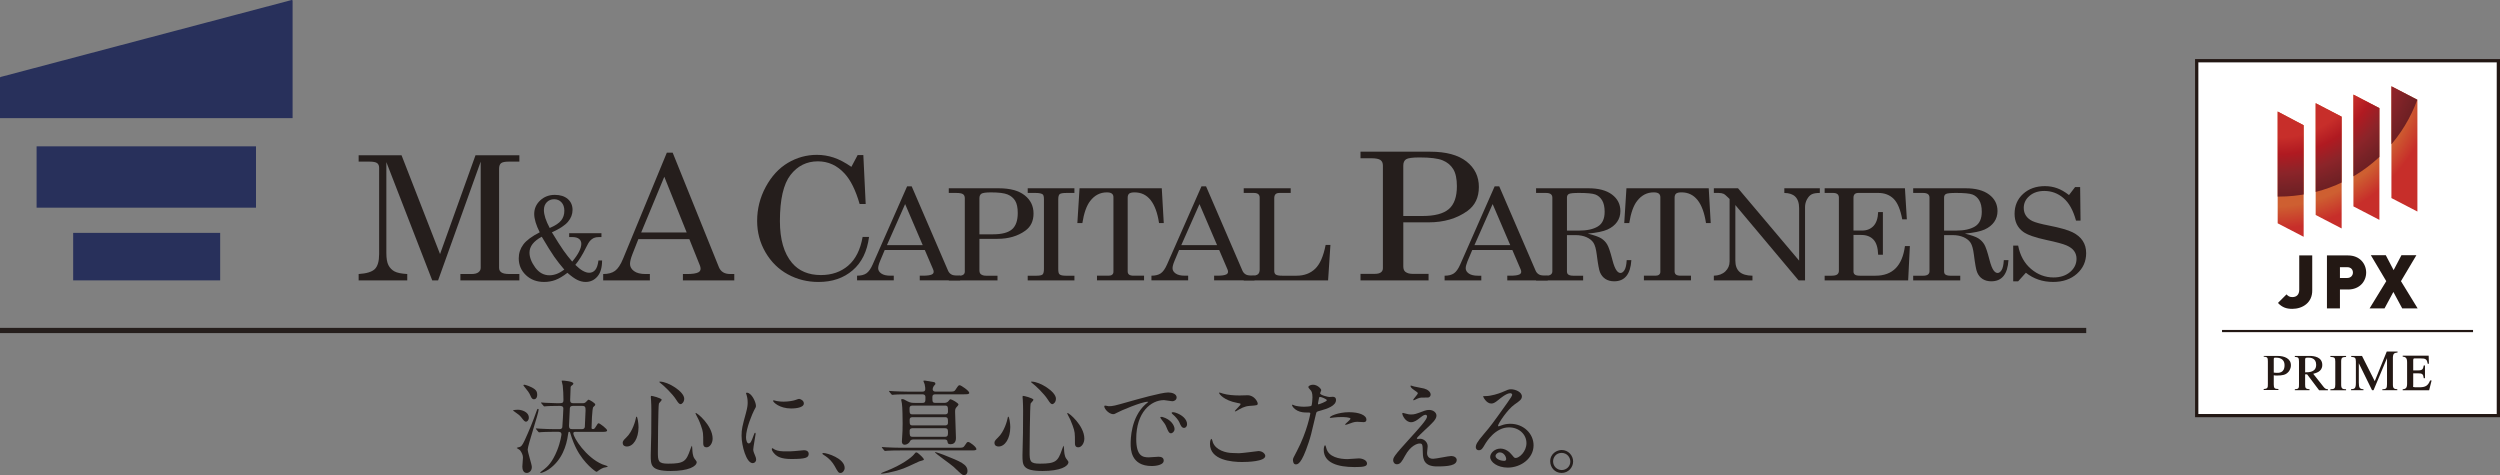 <?xml version="1.0" encoding="UTF-8"?><svg id="_レイヤー_2" xmlns="http://www.w3.org/2000/svg" xmlns:xlink="http://www.w3.org/1999/xlink" viewBox="0 0 263.069 49.996"><rect x="0" y="0" width="263.069" height="49.996" fill="#808080" stroke="none"/><defs><style>.cls-1{fill:#231814;}.cls-2{fill:#fff;}.cls-3{fill:url(#_名称未設定グラデーション_2);}.cls-4{fill:none;}.cls-5{clip-path:url(#clippath-1);}.cls-6{fill:url(#_名称未設定グラデーション_3);}.cls-7{fill:#251e1c;}.cls-8{fill:#28305b;}.cls-9{clip-path:url(#clippath);}</style><clipPath id="clippath"><path class="cls-4" d="M242.408,24.917l-2.734-1.419v-11.762l2.734,1.444v11.736ZM246.406,24.04l-2.734-1.419v-11.762l2.734,1.419v11.762ZM250.379,23.137l-2.734-1.419v-11.762l2.734,1.419v11.762ZM254.377,22.26l-2.734-1.419v-11.762l2.734,1.419v11.762Z"/></clipPath><radialGradient id="_名称未設定グラデーション_3" cx="239.107" cy="-47.185" fx="239.107" fy="-47.185" r="23.369" gradientTransform="translate(0 53.736)" gradientUnits="userSpaceOnUse"><stop offset=".65" stop-color="#ce5f31"/><stop offset=".75" stop-color="#c72e2a"/></radialGradient><clipPath id="clippath-1"><path class="cls-4" d="M242.408,24.917l-2.734-1.419v-11.762l2.734,1.444v11.736ZM246.406,24.04l-2.734-1.419v-11.762l2.734,1.419v11.762ZM250.379,23.137l-2.734-1.419v-11.762l2.734,1.419v11.762ZM254.377,22.26l-2.734-1.419v-11.762l2.734,1.419v11.762Z"/></clipPath><radialGradient id="_名称未設定グラデーション_2" cx="239.777" cy="-48.578" fx="239.777" fy="-48.578" r="15.528" gradientTransform="translate(0 53.736)" gradientUnits="userSpaceOnUse"><stop offset=".6" stop-color="#c72e2a"/><stop offset=".713" stop-color="#b01a21"/><stop offset=".839" stop-color="#8c2429"/><stop offset=".939" stop-color="#772226"/><stop offset="1" stop-color="#6e1f23"/></radialGradient></defs><g id="_レイヤー_1-2"><rect class="cls-2" x="231.317" y="6.552" width="31.417" height="37.014"/><path class="cls-7" d="M54.506,43.115c.327,0,1.141.195,1.141.836,0,.273-.172.424-.304.424-.129,0-.271-.173-.325-.249-.065-.098-.294-.381-.425-.479-.151-.108-.457-.326-.608-.445,0-.076.478-.087.522-.087ZM54.703,47.028c.118-.054.237-.108.499-.674.467-1.011.892-2.044,1.261-3.099.076-.206.076-.228.141-.228.023,0,.076.022.076.076,0,.38-1.151,3.773-1.151,4.197,0,.304.434,1.576.434,1.837,0,.457-.325.631-.532.631-.358,0-.467-.359-.467-.663,0-.153.065-.816.065-.957,0-.273-.13-.522-.293-.751-.032-.054-.316-.217-.358-.25-.012-.053.283-.098.327-.119ZM55.169,40.483c.098,0,.729.185,1.1.479.151.119.26.271.26.565,0,.434-.25.489-.348.489-.119,0-.24-.077-.337-.326-.153-.37-.315-.565-.685-1.022-.023-.033-.065-.076-.086-.109,0-.033.032-.076.097-.076ZM60.638,45.44c-.151,0-.306,0-.306.153,0,.446,1.328,2.533,3.034,3.261.088.033.587.185.587.228,0,.076-.358.109-.425.131-.292.108-.543.293-.608.347-.032.033-.109.087-.163.087-.053,0-1.293-.837-2.109-2.435-.142-.282-.413-.848-.652-1.685-.023-.088-.054-.088-.109-.088-.065,0-.077.033-.109.251-.163,1.25-.663,2.761-2.045,3.707-.368.25-.759.37-.826.37-.011,0-.065,0-.065-.044,0-.033.348-.283.413-.337.371-.294.859-.739,1.358-1.957.371-.913.469-1.685.469-1.718,0-.272-.239-.272-.337-.272h-.555c-.619,0-1.054.022-1.228.033-.032,0-.195.022-.228.022-.042,0-.054-.022-.097-.065l-.207-.25q-.044-.054-.044-.076c0-.023.011-.023.033-.023.076,0,.414.033.489.033.425.022.924.044,1.339.044h.631c.076,0,.248-.011.292-.185.023-.098.109-1.88.109-1.989,0-.272-.25-.272-.424-.272-.815,0-1.216.022-1.339.033-.041,0-.194.022-.237.022-.033,0-.054-.022-.088-.065l-.216-.25q-.044-.054-.044-.076c0-.011.011-.022.044-.022.053,0,.336.032.392.032.162.011,1.074.045,1.271.045.587,0,.653,0,.653-.403,0-.489-.033-1.055-.077-1.457-.011-.076-.109-.445-.109-.478,0-.044.054-.044.109-.044.044,0,1.119.065,1.119.316,0,.076-.076.141-.141.184-.142.098-.151.141-.151.326,0,.196-.044,1.197-.044,1.24,0,.228.097.316.325.316h.947c.207,0,.271-.011.424-.164.174-.185.195-.207.25-.207.067,0,.696.349.696.512,0,.075-.054.119-.206.261-.132.108-.185,1.979-.185,2.197,0,.119.086.119.185.119.098,0,.174-.109.216-.174.24-.391.263-.434.349-.434.118,0,.889.588.889.75,0,.152-.25.152-.445.152h-2.804ZM61.213,45.158c.186,0,.295-.054.327-.228,0-.033.077-1.664.077-1.739,0-.327-.023-.479-.339-.479h-.988c-.119,0-.316.011-.327.282-.011.196-.088,1.75-.088,1.816,0,.261.098.347.337.347h1Z"/><path class="cls-7" d="M67.192,44.941c0,1.217-.566,2.044-1.228,2.044-.162,0-.436-.054-.436-.391,0-.12.023-.229.372-.555.673-.62.977-1.827.998-1.979.011-.141.056-.217.089-.217.097,0,.204.696.204,1.098ZM69.629,42.071c0,.087-.283.337-.295.402-.076.272-.107,4.642-.107,5.077,0,.979.032,1.24,1.086,1.24,1.674,0,1.892-.251,2.316-1.468.011-.043.153-.424.174-.424.033,0,.054.456.054.467.011.174.033.608.207.87.044.065.25.315.25.38,0,.467-.87.946-2.729.946-2.109,0-2.109-.609-2.109-1.642,0-.37.042-2.022.054-2.36,0-.293.011-1.576.011-2.369,0-.272-.011-.849-.033-1.109,0-.044-.023-.163-.023-.272,0-.033,0-.131.023-.153.044-.032,1.121.239,1.121.414ZM69.455,40.157c.849,0,2.543,1.054,2.543,1.794,0,.37-.25.576-.38.576-.119,0-.228-.087-.467-.468-.402-.641-1.316-1.5-1.685-1.772-.077-.043-.098-.098-.086-.108.009-.022.064-.022.076-.022ZM74.988,46.147c0,.5-.304.923-.631.923-.358,0-.358-.293-.358-.445,0-1.054,0-1.174-.239-1.837-.141-.414-.336-.838-.522-1.163-.054-.087-.054-.152-.044-.163.109-.098,1.794,1.316,1.794,2.686Z"/><path class="cls-7" d="M78.782,46.658c.185,0,.283-.174.522-.847.067-.184.098-.272.153-.272s.054.108.054.131c0,.119-.25,1.391-.25,1.653,0,.185.153.511.174.565.076.152.13.337.13.478,0,.218-.174.369-.36.369-.673,0-1.172-1.848-1.172-2.892,0-.695.086-1.011.457-2.369.185-.664.185-.936.185-1.131,0-.348-.067-.641-.11-.771-.009-.033-.065-.163-.065-.196,0-.033.044-.054.088-.054.501,0,.958.989.958,1.381,0,.119,0,.13-.207.5-.119.228-.838,1.827-.838,2.805,0,.327.109.652.283.652ZM85.098,47.746c0,.424-.325.554-1.848.554-1.065,0-1.467-.272-1.696-.489-.054-.054-.337-.337-.337-.544,0-.021,0-.108.056-.108.042,0,.216.13.26.152.315.164.761.185,1.163.185.283,0,.676,0,.945-.033.153-.011.914-.087.957-.087.413,0,.499.239.499.369ZM84.587,42.451c0,.532-1.205.532-1.337.532-1.228,0-1.901-.663-1.901-.804,0-.022.011-.055.074-.055.033,0,.163.044.306.076.25.054.545.065.74.065.532,0,1.044-.109,1.196-.163.325-.12.357-.13.466-.12.197.033.457.217.457.468Z"/><path class="cls-7" d="M88.458,49.768c-.227,0-.271-.076-.631-.729-.218-.38-.501-.761-1.141-1.164-.033-.022-.153-.097-.153-.13,0-.033.033-.077.119-.077.381,0,2.23.566,2.23,1.577,0,.261-.219.522-.425.522Z"/><path class="cls-7" d="M97.22,48.365c0,.076-.424.152-.489.185-1.056.489-1.358.631-1.643.739-1.239.456-2.24.554-2.304.554-.021,0-.077,0-.077-.022,0-.043.206-.119.392-.195,1.838-.695,2.838-1.522,3.045-1.773.183-.228.206-.249.281-.249.044,0,.121.043.153.065.153.12.641.533.641.696ZM100.787,47.115c.467,0,.576,0,.696-.184.25-.38.281-.424.401-.424.163,0,.861.522.861.75,0,.141-.228.141-.588.141h-7.415c-.608,0-1.042.011-1.381.033-.032,0-.195.022-.228.022-.042,0-.053-.022-.097-.065l-.206-.25q-.044-.055-.044-.076c0-.022.012-.022.032-.022.077,0,.413.032.478.032.534.023.98.044,1.49.044h6.002ZM97.057,42.397c.325,0,.325-.141.325-.598,0-.261-.172-.304-.315-.304h-1.564c-.957,0-1.272.022-1.381.033-.033,0-.197.022-.228.022-.033,0-.054-.022-.098-.066l-.207-.25q-.042-.054-.042-.076c0-.022.011-.022.032-.022.076,0,.414.033.479.033.532.022.989.044,1.488.044h1.49c.11,0,.327,0,.327-.272,0-.054,0-.229-.065-.512-.011-.054-.132-.282-.132-.337,0-.044.098-.044.163-.044.021,0,.914.153.956.163.067.011.142.076.142.163,0,.076-.011.088-.163.239-.044.055-.119.229-.119.359,0,.098.076.239.283.239h1.413c.469,0,.578,0,.696-.185.293-.445.325-.489.446-.489.153,0,1.012.597,1.012.804,0,.152-.23.152-.576.152h-2.98c-.218,0-.327.065-.327.283,0,.511,0,.62.349.62h.889c.098,0,.316,0,.469-.206.109-.141.141-.174.207-.174.119,0,.835.392.835.555,0,.075-.236.293-.269.348-.033.054-.089.13-.089.413,0,.434.089,2.348.089,2.74,0,.141,0,.673-.566.673-.283,0-.304-.119-.337-.337-.023-.109-.151-.163-.283-.163h-3.284c-.185,0-.336.065-.392.239-.042.12-.304.316-.51.316-.239,0-.316-.163-.316-.337,0-.087.012-.239.023-.391.042-.468.054-1.0.054-1.5,0-.489-.012-1.685-.077-2.12-.009-.066-.076-.327-.076-.38,0-.065.076-.076.109-.076.142,0,.216.043.543.228.315.174.587.174.771.174h.805ZM96.046,42.679c-.097,0-.337,0-.337.283,0,.522,0,.641.337.641h3.37c.109,0,.337,0,.337-.283,0-.511,0-.642-.337-.642h-3.37ZM96.058,43.897c-.109,0-.337,0-.337.283,0,.467,0,.587.337.587h3.358c.109,0,.337,0,.337-.282,0-.457,0-.587-.337-.587h-3.358ZM96.025,45.06c-.088,0-.304.021-.304.272,0,.489,0,.63.304.63h3.423c.306,0,.306-.206.306-.456,0-.239,0-.445-.306-.445h-3.423ZM99.307,47.865c1.805.718,2.5,1.001,2.5,1.707,0,.228-.119.424-.369.424-.174,0-.271-.087-1.088-.87-.262-.25-2.01-1.457-1.968-1.544.033-.054.806.239.924.283Z"/><path class="cls-7" d="M106.309,44.941c0,1.217-.566,2.044-1.23,2.044-.162,0-.434-.054-.434-.391,0-.12.023-.229.371-.555.673-.62.977-1.827 1-1.979.011-.141.054-.217.086-.217.097,0,.207.696.207,1.098ZM108.744,42.071c0,.087-.281.337-.295.402-.074.272-.107,4.642-.107,5.077,0,.979.033,1.24,1.088,1.24,1.674,0,1.891-.251,2.316-1.468.011-.043.151-.424.174-.424.032,0,.053.456.053.467.012.174.033.608.207.87.044.065.25.315.25.38,0,.467-.868.946-2.729.946-2.109,0-2.109-.609-2.109-1.642,0-.37.042-2.022.053-2.36,0-.293.014-1.576.014-2.369,0-.272-.014-.849-.033-1.109,0-.044-.023-.163-.023-.272,0-.033,0-.131.023-.153.042-.032,1.119.239,1.119.414ZM108.57,40.157c.847,0,2.544,1.054,2.544,1.794,0,.37-.251.576-.381.576-.119,0-.228-.087-.466-.468-.404-.641-1.317-1.5-1.687-1.772-.076-.043-.098-.098-.086-.108.011-.022.065-.022.076-.022ZM114.103,46.147c0,.5-.306.923-.631.923-.358,0-.358-.293-.358-.445,0-1.054,0-1.174-.239-1.837-.142-.414-.336-.838-.522-1.163-.054-.087-.054-.152-.044-.163.109-.098,1.794,1.316,1.794,2.686Z"/><path class="cls-7" d="M116.648,42.745c.457,0,.619-.044,2.109-.468.968-.272,3.458-.979,4.175-.979.39,0,.882.152.882.522,0,.283-.284.402-.446.402-.141,0-.761-.119-.88-.119-1.381,0-2.925,1.272-2.925,4.077,0,1.827.685,1.946,1.327,1.946.163,0,.936-.065,1.033-.065.336,0,.532.141.532.402,0,.576-1.196.576-1.261.576-2.217,0-2.217-1.815-2.217-2.327,0-.478.012-2.783,1.576-4.185.044-.033.272-.206.272-.228,0-.022-.044-.022-.067-.022-.629,0-2.88.956-3.238,1.163-.141.076-.251.141-.369.141-.545,0-1.066-.728-.926-.881.045-.055.36.044.425.044ZM123.595,45.147c0,.25-.207.446-.381.446-.195,0-.293-.206-.467-.631-.118-.304-.197-.402-.543-.848-.032-.043-.11-.152-.11-.195,0-.055.121-.066.219-.044.924.251,1.283.925,1.283,1.272ZM124.911,44.626c0,.282-.175.402-.316.402-.26,0-.381-.316-.489-.577-.097-.239-.424-.63-.718-.869-.053-.043-.098-.087-.098-.141,0-.065.121-.065.153-.065.086,0,.207.032.272.054.641.207,1.197.674,1.197,1.197Z"/><path class="cls-7" d="M130.39,47.691c.327,0,1.978-.228,2.033-.228.423,0,.718.294.718.511,0,.587-1.848.642-2.447.642-1.077,0-3.37-.195-3.37-1.903,0-.413.119-.532.141-.532.076,0,.154.347.174.402.306.761,1.317,1.087,2.089,1.087.077,0,.554.022.663.022ZM130.421,41.614c.132,0,.74-.022.861-.022.717,0,1.065.706,1.065.869,0,.196-.098.196-.849.25-.555.033-.956.282-1.369.522-.109.066-.109.055-.153.055-.012,0-.033,0-.033-.022,0-.098.599-.608.599-.739,0-.065-.032-.076-.348-.13-1.413-.261-1.915-.946-1.915-1.055,0-.033.033-.033.054-.033.067,0,.306.098.358.109.49.142,1.112.196,1.729.196Z"/><path class="cls-7" d="M136.444,47.517c1.121-2.12,1.437-3.99,1.437-4.001,0-.109-.045-.109-.393-.109-.228,0-.608-.01-.967-.195-.348-.174-.566-.478-.566-.587,0-.032.033-.044.044-.044.044,0,.207.088.25.098.163.055.608.12.968.12.162,0,.684-.022.771-.098.088-.076.119-.815.119-.891,0-.087,0-.457-.13-.675-.044-.054-.306-.326-.306-.402,0-.108.209-.25.49-.25.489,0,.87.445.87.576,0,.054-.118.272-.118.326,0,.206.868.391.977.391.044,0,.283-.022.337-.022.086,0,.358,0,.358.337,0,.609-.924.925-1.641,1.12-.371.098-.414.109-.457.304-.555,2.37-.566,2.381-.796,3.088-.749,2.262-1.139,2.262-1.346,2.262-.262,0-.293-.359-.293-.478,0-.131.054-.239.39-.87ZM138.739,42.549c.054,0,.882-.294.882-.435,0-.109-.588-.348-.706-.348-.067,0-.1.022-.121.13-.044.218-.044.251-.098.512-.011.075-.023.141.044.141ZM139.565,47.159c.228.946,1.402,1.152,2.23,1.152.183,0,1.012-.076,1.184-.076.371,0,.87.185.87.543,0,.316-.401.37-1.325.37-1.762,0-3.229-.446-3.229-1.816,0-.25.065-.478.151-.478.044,0,.109.272.119.304ZM141.968,43.375c1.033,0,1.815.304,1.815.783,0,.261-.228.261-.315.261-.098,0-.522-.032-.61-.032-.195,0-.358,0-.805.174-.271.098-.381.141-.457.141-.021,0-.053,0-.053-.033,0-.076.564-.489.564-.609,0-.163-.771-.174-.936-.174-.237,0-.531.011-.78.043-.065.011-.316.044-.358.044-.012,0-.089,0-.098-.023-.077-.141.87-.576,2.033-.576Z"/><path class="cls-7" d="M149.925,43.212c.154-.054.316-.076.457-.076.437,0,.773.272.773.598,0,.392-.414.772-1.261,1.555-.119.12-.805.75-.805.837,0,.044.056.065.109.065.021,0,.206-.022.239-.022.402,0,.794.358.794.793,0,.108-.065.598-.065.706,0,.109.023.609.631.609.306,0,1.643-.293,1.913-.293.293,0,.576.163.576.413,0,.588-.903.685-2.075.685-1.295,0-1.479-.685-1.491-1.435-.021-.881-.021-.978-.348-.978-.218,0-.933.196-1.532,1.304-.304.555-.479.881-.847.881-.274,0-.392-.25-.392-.391,0-.294,0-.413,1.782-2.36.935-1.032,1.783-1.957,1.783-2.272,0-.119-.065-.185-.185-.185-.153,0-.457.228-.61.359-.25.206-.566.424-.88.424-.631,0-.935-.783-.935-.892,0-.044.021-.087.076-.087.033,0,.283.076.306.076.151.043.304.088.532.088.368,0,.478-.033,1.455-.403ZM148.795,40.668c.163.043.924.185,1.065.217.36.098.685.347.685.641,0,.087-.065.304-.304.304-.761,0-.782,0-1.044.098-.076.022-.38.195-.445.195-.023,0-.044-.021-.044-.054,0-.076.489-.566.489-.696,0-.065-.172-.174-.402-.336-.337-.228-.369-.358-.369-.413,0-.033.021-.055.044-.055.033,0,.272.088.325.098Z"/><path class="cls-7" d="M160.625,46.625c0-.891-.752-1.653-1.839-1.653-1.434,0-2.36,1.49-2.553,1.827-.219.369-.328.577-.622.577-.259,0-.315-.218-.315-.306,0-.271.088-.511.859-1.413.708-.826.815-.967,2.456-3.272.36-.511.511-.739.511-.858,0-.076-.076-.152-.206-.152-.402,0-1.045.544-1.23.696-.433.359-.587.391-.771.391-.51,0-.849-.696-.849-.75,0-.033.033-.033.26-.033.578,0,1.382-.261,1.687-.391.675-.294.75-.326.989-.326.436,0,1.142.271,1.142.75,0,.315-.25.489-.771.848-.784.555-1.739,2.044-1.739,2.229,0,.033.032.076.064.076.067-.022.207-.076.272-.098.348-.131.653-.174.956-.174,1.393,0,2.447,1.034,2.447,2.262,0,1.381-1.337,2.349-2.718,2.349-1.075,0-1.848-.576-1.848-1.12,0-.392.457-.881,1.077-.881.51,0,.935.304,1.239.696.153.195.218.293.369.293.371,0,1.133-.663,1.133-1.566ZM157.829,47.604c-.26,0-.457.206-.457.38,0,.282.467.511.936.511.107,0,.183-.076.183-.196,0-.261-.26-.695-.663-.695Z"/><path class="cls-7" d="M165.536,48.56c0,.609-.489,1.207-1.216,1.207-.729,0-1.197-.609-1.197-1.218,0-.826.717-1.197,1.207-1.197.706,0,1.206.587,1.206,1.207ZM163.427,48.55c0,.5.402.912.912.912.47,0,.903-.369.903-.891,0-.424-.325-.913-.923-.913-.578,0-.892.467-.892.891Z"/><path class="cls-7" d="M89.59,17.556l.656-1.237h.601l.247,5.145h-.638c-.417-1.447-.944-2.514-1.579-3.2-.785-.859-1.724-1.288-2.813-1.288-1.18,0-2.14.478-2.883,1.435-.741.957-1.113,2.577-1.113,4.86,0,1.92.425,3.384,1.275,4.393.723.853,1.736,1.279,3.043,1.279,1.143,0,2.099-.332,2.874-.998.771-.666,1.277-1.67,1.511-3.013h.676c-.198,1.522-.77,2.692-1.723,3.51-.951.819-2.149,1.228-3.595,1.228-1.172,0-2.249-.268-3.228-.804-.98-.536-1.762-1.308-2.349-2.313-.587-1.006-.88-2.108-.88-3.307,0-1.274.303-2.47.908-3.588.607-1.118,1.38-1.958,2.325-2.521.947-.562,1.965-.843,3.054-.843.61,0,1.2.095,1.77.286.572.19,1.193.515,1.863.977Z"/><path class="cls-7" d="M95.453,19.609h.483l3.822,8.865c.154.358.469.537.945.537h.33v.491h-4.25v-.491h.339c.442,0,.752-.044.936-.131.127-.062.189-.155.189-.282,0-.074-.018-.153-.051-.236l-.882-2.058h-4.217l-.495,1.179c-.132.314-.194.564-.194.747,0,.214.109.397.327.55.219.153.535.23.954.23h.36v.491h-3.862v-.491c.411,0,.74-.082.979-.246.24-.164.461-.475.664-.934l3.623-8.223ZM95.245,21.476l-1.915,4.319h3.765l-1.85-4.319Z"/><path class="cls-7" d="M99.838,19.812h5.258c1.19,0,2.095.245,2.721.734.625.489.939,1.129.939,1.92,0,.79-.287,1.393-.865,1.808-.793.572-1.768.858-2.93.858h-1.9v3.309c0,.193.05.33.151.413.135.106.315.158.54.158h1.212v.491h-5.126v-.491h1.072c.213,0,.368-.038.466-.115.1-.076.148-.18.148-.311v-7.725c0-.197-.064-.339-.188-.426-.126-.088-.362-.131-.709-.131h-.79v-.492ZM103.062,24.655h1.444c.918,0,1.579-.174,1.983-.521.405-.347.607-.921.607-1.72,0-.559-.089-.988-.271-1.287-.184-.299-.451-.521-.802-.665-.355-.145-.932-.217-1.739-.217-.532,0-.87.046-1.012.138-.139.093-.21.251-.21.479v3.794Z"/><path class="cls-7" d="M108.142,19.812h4.916v.492h-.844c-.375,0-.613.042-.709.127-.098.085-.147.265-.147.541v7.339c0,.292.041.476.129.55.115.101.324.151.628.151h.944v.491h-4.916v-.491h.93c.325,0,.537-.044.634-.131.095-.087.144-.278.144-.57v-7.339c0-.279-.044-.452-.13-.518-.135-.1-.383-.15-.741-.15h-.836v-.492Z"/><path class="cls-7" d="M113.594,19.812h8.657l.209,3.663h-.496c-.328-2.154-1.184-3.231-2.571-3.231-.28,0-.472.044-.575.131-.104.088-.154.231-.154.433v7.745c0,.157.048.273.15.347.101.075.268.111.498.111h1.074v.491h-4.952v-.491h1.227c.162,0,.289-.037.374-.111.088-.074.129-.173.129-.295v-7.856c0-.166-.054-.292-.165-.377-.112-.085-.287-.128-.534-.128-.696,0-1.278.299-1.742.898-.386.493-.661,1.271-.829,2.333h-.526l.23-3.663Z"/><path class="cls-7" d="M126.428,19.609h.483l3.824,8.865c.153.358.469.537.944.537h.331v.491h-4.252v-.491h.339c.442,0,.755-.044.936-.131.126-.062.189-.155.189-.282,0-.074-.018-.153-.051-.236l-.882-2.058h-4.216l-.495,1.179c-.132.314-.195.564-.195.747,0,.214.109.397.328.55.218.153.537.23.954.23h.362v.491h-3.865v-.491c.413,0,.74-.082.979-.246.242-.164.463-.475.664-.934l3.623-8.223ZM126.219,21.476l-1.915,4.319h3.766l-1.851-4.319Z"/><path class="cls-7" d="M130.872,19.812h4.945v.492h-1.181c-.189,0-.328.045-.416.134-.089.09-.133.231-.133.424v7.646c0,.183.054.313.168.389.115.077.339.115.681.115h1.497c.797,0,1.449-.242,1.954-.725.507-.482.876-1.32,1.106-2.512h.504l-.244,3.728h-8.88v-.491h.871c.298,0,.505-.052.628-.154.119-.102.18-.267.18-.494v-7.569c0-.161-.051-.283-.15-.366-.104-.084-.251-.125-.449-.125h-1.08v-.492Z"/><path class="cls-7" d="M143.163,15.963h7.348c1.659,0,2.924.343,3.8,1.026.871.683,1.308,1.578,1.308,2.683,0,1.104-.402,1.946-1.205,2.526-1.109.8-2.472,1.2-4.095,1.2h-2.653v4.623c0,.269.068.461.21.577.188.147.44.22.755.22h1.693v.687h-7.161v-.687h1.497c.295,0,.514-.053.652-.16.139-.107.207-.252.207-.435v-10.793c0-.275-.086-.472-.263-.595-.175-.122-.505-.183-.991-.183h-1.103v-.687ZM147.666,22.729h2.019c1.28,0,2.204-.243,2.77-.727.566-.486.85-1.286.85-2.404,0-.781-.127-1.38-.383-1.799-.254-.417-.629-.728-1.121-.929-.493-.202-1.301-.302-2.428-.302-.744,0-1.215.063-1.413.192-.197.127-.295.35-.295.668v5.3Z"/><path class="cls-7" d="M157.279,19.606h.481l3.825,8.867c.154.358.467.538.945.538h.33v.491h-4.253v-.491h.34c.442,0,.753-.044.938-.131.123-.062.188-.155.188-.282,0-.074-.018-.153-.051-.235l-.883-2.058h-4.216l-.498,1.179c-.127.315-.192.564-.192.748,0,.213.109.397.327.55.219.153.538.23.956.23h.358v.491h-3.862v-.491c.413,0,.738-.082.979-.246.24-.164.461-.475.664-.934l3.624-8.225ZM157.067,21.475l-1.913,4.318h3.765l-1.851-4.318Z"/><path class="cls-7" d="M161.636,19.811h5.507c1.068,0,1.897.22,2.484.661.588.441.882,1.02.882,1.737,0,.428-.113.81-.348,1.143-.234.334-.57.601-1.009.8-.442.198-1.13.342-2.074.429.687.171,1.159.338,1.416.502.26.164.467.375.623.636.156.26.336.79.54,1.589.145.572.301.963.464,1.173.123.162.26.243.404.243.148,0,.286-.1.413-.299.127-.198.207-.549.235-1.052h.49c-.091,1.485-.696,2.228-1.809,2.228-.352,0-.655-.08-.912-.242-.257-.162-.449-.399-.581-.714-.1-.236-.213-.854-.339-1.854-.071-.581-.186-.994-.342-1.238-.156-.245-.398-.442-.731-.591-.331-.149-.729-.223-1.19-.223h-.873v3.809c0,.161.047.275.138.34.116.084.295.125.541.125h1.023v.491h-4.952v-.491h1.045c.23,0,.399-.041.508-.125.109-.082.16-.197.16-.34v-7.747c0-.166-.053-.291-.163-.374-.11-.083-.28-.124-.505-.124h-1.045v-.491ZM164.887,24.266h1.263c.845,0,1.508-.145,1.986-.435.478-.29.717-.805.717-1.547,0-.51-.091-.914-.271-1.211-.182-.296-.418-.499-.711-.608-.292-.109-.87-.163-1.727-.163-.569,0-.92.036-1.054.107-.135.073-.203.195-.203.371v3.486Z"/><path class="cls-7" d="M171.148,19.811h8.658l.209,3.663h-.496c-.328-2.154-1.186-3.232-2.573-3.232-.28,0-.47.044-.575.131-.103.087-.156.232-.156.433v7.747c0,.157.052.272.151.347.103.075.266.111.499.111h1.074v.491h-4.954v-.491h1.225c.163,0,.289-.037.375-.111.088-.075.13-.173.13-.295v-7.858c0-.166-.056-.292-.165-.377-.11-.085-.289-.128-.532-.128-.699,0-1.281.299-1.746.899-.386.493-.661,1.271-.829,2.333h-.526l.23-3.663Z"/><path class="cls-7" d="M180.344,19.811h2.544l6.43,7.615v-5.511c0-.556-.139-.966-.419-1.233-.254-.244-.634-.371-1.138-.379v-.491h3.735v.491c-.383,0-.667.048-.855.144-.189.096-.352.271-.493.524-.139.253-.209.531-.209.832v7.701h-.679l-6.654-7.928v5.849c0,.529.148.924.44,1.184.293.26.747.395,1.361.403v.491h-4.064v-.491c.508-.017.915-.169,1.212-.455.298-.286.446-.636.446-1.051v-6.564l-.127-.126c-.24-.239-.41-.38-.51-.423-.141-.061-.319-.091-.54-.091h-.481v-.491Z"/><path class="cls-7" d="M192.003,19.811h8.449l.201,3.27h-.484c-.192-1.031-.495-1.752-.909-2.163-.418-.411-.958-.616-1.625-.616h-2.087c-.169,0-.296.041-.381.124-.088.083-.13.21-.13.38v3.454h.914c.487,0,.886-.159,1.19-.479.303-.319.466-.808.492-1.468h.498v4.49h-.498c-.026-.743-.191-1.275-.501-1.596-.309-.321-.729-.482-1.261-.482h-.833v3.854c0,.14.051.247.154.322.103.075.275.111.516.111h1.649c1.789,0,2.822-1.04,3.096-3.12h.517l-.179,3.611h-8.788v-.491h.728c.284,0,.483-.045.599-.135.115-.089.172-.219.172-.39v-7.681c0-.17-.05-.297-.153-.38-.1-.083-.26-.124-.475-.124h-.871v-.491Z"/><path class="cls-7" d="M201.319,19.811h5.507c1.068,0,1.895.22,2.484.661.588.441.883,1.02.883,1.737,0,.428-.115.81-.349,1.143-.233.334-.567.601-1.009.8-.44.198-1.131.342-2.074.429.687.171,1.16.338,1.417.502.26.164.466.375.623.636.156.26.333.79.538,1.589.145.572.299.963.463,1.173.126.162.262.243.404.243.15,0,.287-.1.416-.299.127-.198.206-.549.235-1.052h.49c-.089,1.485-.694,2.228-1.809,2.228-.351,0-.655-.08-.912-.242-.259-.162-.451-.399-.579-.714-.103-.236-.215-.854-.34-1.854-.073-.581-.186-.994-.343-1.238-.156-.245-.399-.442-.731-.591-.333-.149-.728-.223-1.19-.223h-.871v3.809c0,.161.045.275.138.34.113.084.295.125.538.125h1.024v.491h-4.952v-.491h1.047c.23,0,.399-.041.507-.125.109-.082.162-.197.162-.34v-7.747c0-.166-.054-.291-.165-.374-.11-.083-.278-.124-.504-.124h-1.047v-.491ZM204.571,24.266h1.26c.847,0,1.51-.145,1.988-.435.478-.29.719-.805.719-1.547,0-.51-.092-.914-.272-1.211-.18-.296-.418-.499-.711-.608-.292-.109-.87-.163-1.729-.163-.567,0-.918.036-1.051.107-.136.073-.203.195-.203.371v3.486Z"/><path class="cls-7" d="M217.714,20.527l.646-.846h.528l.042,3.532h-.476c-.298-1.083-.737-1.874-1.322-2.372-.584-.499-1.255-.748-2.015-.748-.634,0-1.154.173-1.556.518-.405.345-.607.767-.607,1.266,0,.31.076.583.231.817.153.233.383.424.687.571.306.146.882.303,1.727.467,1.187.234,2.021.473,2.499.713.478.24.835.543,1.069.908.238.365.354.792.354,1.281,0,.875-.324,1.598-.971,2.173-.644.574-1.481.861-2.503.861-1.101,0-2.057-.324-2.869-.97l-.814.904h-.52v-3.755h.52c.201,1.035.653,1.852,1.354,2.45.702.599,1.493.898,2.373.898.709,0,1.292-.191,1.741-.573.448-.383.675-.847.675-1.394,0-.31-.085-.582-.254-.816-.166-.233-.436-.43-.8-.59-.366-.159-1.085-.352-2.155-.58-1.177-.253-1.98-.538-2.408-.852-.601-.445-.901-1.077-.901-1.894,0-.852.301-1.55.898-2.095.597-.543,1.363-.816,2.296-.816.446,0,.871.073,1.277.217.404.144.821.384,1.255.721Z"/><path class="cls-7" d="M37.739,16.34h4.515l4.051,10.395,3.73-10.395h4.618v.667h-1.128c-.398,0-.666.057-.802.169-.138.113-.206.309-.206.587v10.423c0,.207.082.368.247.48.166.113.449.169.853.169h1.036v.668h-6.206v-.668h1.16c.331,0,.576-.06.735-.182.16-.122.241-.277.241-.467v-11.178l-4.483,12.495h-.617l-4.827-12.442v9.567c0,.57.073.996.219,1.278.145.281.355.498.628.649.271.151.723.244,1.352.28v.668h-5.116v-.668c.836-.053,1.405-.228,1.705-.524.298-.296.451-.822.451-1.576v-9.078c0-.225-.073-.39-.212-.493-.142-.105-.404-.156-.79-.156h-1.154v-.667Z"/><path class="cls-7" d="M58.077,24.448c.529.87.933,1.506,1.215,1.905.281.4.587.791.921,1.175.637-.767.956-1.393.956-1.875,0-.219-.079-.39-.239-.517-.157-.127-.396-.19-.714-.19h-.324v-.409h3.397v.409h-.256c-.221,0-.402.031-.546.095-.142.064-.271.161-.393.294-.119.132-.266.376-.436.732-.349.716-.72,1.318-1.118,1.804.558.554,1.045.83,1.46.83.253,0,.464-.096.631-.29.169-.194.283-.528.342-1.003h.383c0,.739-.162,1.301-.49,1.685-.328.383-.743.576-1.245.576-.281,0-.567-.07-.859-.208-.29-.138-.641-.389-1.053-.753-.473.364-.895.615-1.266.753-.369.138-.767.208-1.192.208-.77,0-1.407-.239-1.909-.718-.505-.479-.756-1.068-.756-1.769,0-.538.162-1.023.481-1.454.321-.431.895-.858,1.726-1.282-.387-.771-.579-1.414-.579-1.928,0-.557.209-1.033.626-1.425.417-.391.93-.587,1.538-.587.576,0,1.033.144,1.367.433.333.289.502.672.502,1.151,0,.455-.162.871-.481,1.249-.319.377-.883.747-1.69,1.106ZM57.008,24.91c-.859.464-1.29,1.019-1.29,1.668,0,.497.203,1.021.602,1.569.401.548.902.821,1.502.821.51,0,1.029-.2,1.558-.599-.396-.458-.75-.913-1.065-1.361-.313-.449-.749-1.148-1.307-2.098ZM57.844,23.991c.587-.249.991-.515,1.21-.798.221-.283.331-.623.331-1.019,0-.371-.101-.666-.302-.884-.201-.217-.46-.326-.774-.326-.309,0-.564.104-.768.312-.204.208-.307.484-.307.828,0,.503.204,1.131.611,1.887Z"/><path class="cls-7" d="M70.17,16.065h.614l4.86,12.041c.197.486.597.729,1.203.729h.42v.668h-5.407v-.668h.433c.561,0,.959-.059,1.19-.177.159-.083.237-.211.237-.383,0-.101-.021-.208-.064-.321l-1.121-2.794h-5.362l-.631,1.602c-.166.427-.248.765-.248,1.015,0,.29.139.54.417.747.278.208.684.311,1.215.311h.458v.668h-4.913v-.668c.525,0,.941-.111,1.246-.333.304-.223.585-.644.843-1.268l4.609-11.169ZM69.903,18.6l-2.434,5.865h4.789l-2.355-5.865Z"/><rect class="cls-8" x="3.851" y="15.4" width="23.087" height="6.454"/><rect class="cls-8" x="7.699" y="24.505" width="15.469" height="4.998"/><path class="cls-8" d="M30.755.018c-.02-.016-.048-.022-.071-.015L.062,8.099c-.035.009-.06.042-.062.078v4.255h30.789V.084c0-.026-.012-.051-.033-.067Z"/><rect class="cls-7" y="34.501" width="219.528" height=".549"/><path class="cls-1" d="M263.069,43.901h-32.088V6.216h32.088v37.685ZM231.317,43.566h31.417V6.552h-31.417v37.014Z"/><rect class="cls-1" x="233.819" y="34.719" width="26.413" height=".232"/><path class="cls-1" d="M241.222,32.5c-.645,0-1.058-.155-1.522-.619l.903-.903c.181.181.31.284.619.284.413,0,.722-.232.722-.774v-3.611h1.367v3.663c.026,1.315-1.032,1.96-2.089,1.96Z"/><path class="cls-1" d="M247.077,30.463h-.851v1.986h-1.367v-5.571h2.218c1.238,0,1.909.877,1.909,1.806,0,.903-.671,1.78-1.909,1.78ZM247,28.115h-.774v1.135h.774c.387,0,.593-.284.593-.567,0-.31-.206-.567-.593-.567Z"/><path class="cls-1" d="M252.778,32.449l-.929-1.728-.929,1.728h-1.573l1.754-2.863-1.625-2.734h1.573l.825,1.573.825-1.573h1.573l-1.625,2.734,1.754,2.863h-1.625Z"/><g class="cls-9"><path class="cls-6" d="M262.476,6.552c0,12.923-10.472,23.369-23.369,23.369-12.923,0-23.369-10.472-23.369-23.369,0-12.923,10.472-23.369,23.369-23.369,12.923-0,23.369,10.472,23.369,23.369Z"/></g><g class="cls-5"><path class="cls-3" d="M255.305,5.159c0,8.564-6.913,15.528-15.528,15.528-8.589,0-15.528-6.964-15.528-15.528s6.964-15.528,15.528-15.528c8.589,0,15.528,6.964,15.528,15.528Z"/></g><path class="cls-1" d="M238.204,37.453h1.47c.722,0,1.393.284,1.393.98,0,.413-.232.696-.335.774-.232.232-.567.31-1.109.31-.129,0-.232,0-.361-.026v.954c0,.387.077.49.49.49v.103h-1.548v-.103c.438-.026.438-.155.438-.542v-2.373c0-.387-.052-.464-.438-.49v-.077ZM239.262,39.207c.103,0,.155.026.284.026.206,0,.851.052.851-.8,0-.774-.696-.8-.929-.8-.155,0-.206,0-.206.181v1.393Z"/><path class="cls-1" d="M244.962,41.064h-.929l-1.264-1.677h-.206v1.083c0,.361.052.464.464.49v.103h-1.548v-.103c.438-.026.438-.129.438-.542v-2.373c0-.413-.077-.464-.438-.49v-.103h1.548c.464,0,1.341.103,1.341.954,0,.722-.696.851-.954.929l1.083,1.367c.129.155.232.258.464.258v.103ZM242.563,39.181c.438,0,1.161-.026,1.161-.8,0-.722-.619-.748-.825-.748-.284,0-.335.026-.335.206v1.341Z"/><path class="cls-1" d="M245.22,40.961c.439,0,.516-.103.516-.49v-2.425c0-.413-.077-.464-.516-.49v-.103h1.651v.103c-.387.026-.516.052-.516.49v2.425c0,.413.129.49.516.49v.103h-1.651v-.103Z"/><path class="cls-1" d="M255.615,41.064h-2.786v-.103c.335-.026.464-.155.464-.593v-2.244c0-.438-.129-.567-.464-.593v-.103h2.734l.026.851h-.129c-.077-.49-.206-.567-.8-.567h-.542c-.103,0-.181,0-.181.181v1.083h.516c.464,0,.516-.129.593-.516h.129v1.341h-.129c-.052-.438-.155-.516-.593-.516h-.516v1.238c0,.232-.155.232.619.232.671,0,.929-.155,1.161-.722h.155l-.258,1.032Z"/><path class="cls-1" d="M252.288,37.092v-.103h-1.135l-1.264,3.121-1.341-2.657h-1.135v.103c.387.026.49.077.49.49v2.218c0,.593-.103.671-.516.696v.103h1.315v-.103c-.387-.026-.49-.129-.49-.696v-2.038l1.393,2.837h.155l1.419-3.379v2.734c0,.438-.077.542-.49.542v.103h1.573v-.103c-.335-.026-.464-.077-.464-.49v-2.863c.026-.439.155-.464.49-.516Z"/></g></svg>